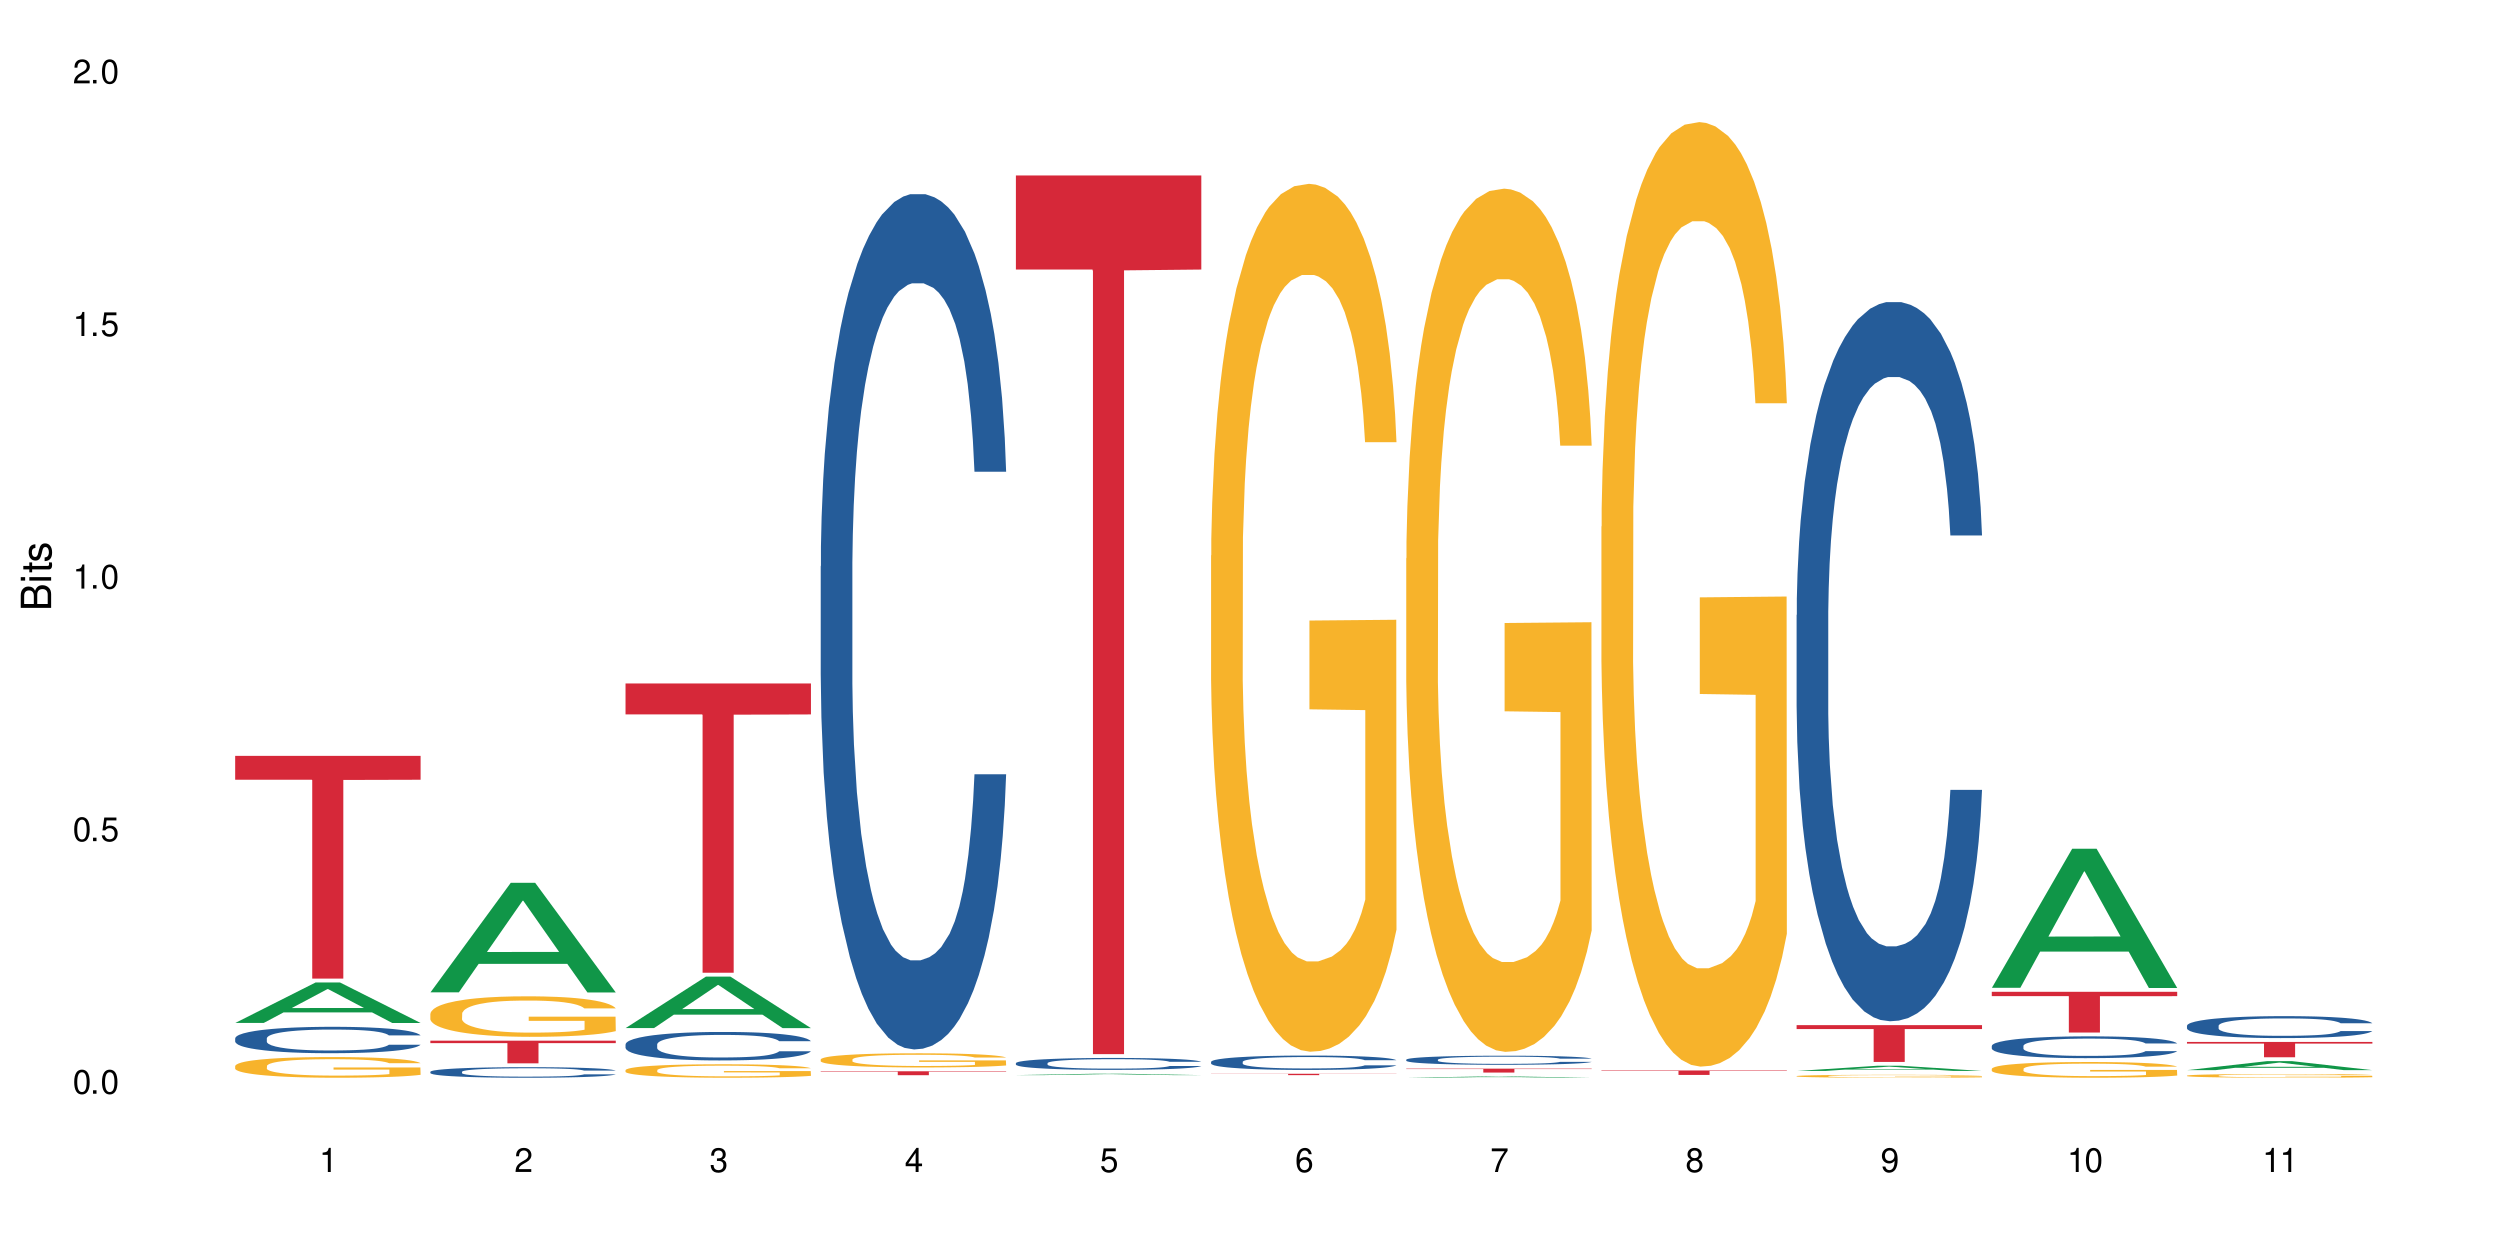 <?xml version="1.0" encoding="UTF-8"?>
<svg xmlns="http://www.w3.org/2000/svg" xmlns:xlink="http://www.w3.org/1999/xlink" width="720" height="360" viewBox="0 0 720 360">
<defs>
<g>
<g id="glyph-0-0">
</g>
<g id="glyph-0-1">
<path d="M 2.641 -6.938 C 2 -6.938 1.422 -6.656 1.078 -6.172 C 0.641 -5.562 0.406 -4.641 0.406 -3.359 C 0.406 -1.016 1.188 0.219 2.641 0.219 C 4.078 0.219 4.859 -1.016 4.859 -3.297 C 4.859 -4.641 4.656 -5.547 4.203 -6.172 C 3.844 -6.656 3.281 -6.938 2.641 -6.938 Z M 2.641 -6.188 C 3.547 -6.188 4 -5.25 4 -3.375 C 4 -1.406 3.562 -0.484 2.625 -0.484 C 1.734 -0.484 1.281 -1.438 1.281 -3.344 C 1.281 -5.25 1.734 -6.188 2.641 -6.188 Z M 2.641 -6.188 "/>
</g>
<g id="glyph-0-2">
<path d="M 1.828 -1 L 0.828 -1 L 0.828 0 L 1.828 0 Z M 1.828 -1 "/>
</g>
<g id="glyph-0-3">
<path d="M 4.562 -6.797 L 1.062 -6.797 L 0.547 -3.094 L 1.328 -3.094 C 1.719 -3.562 2.047 -3.734 2.578 -3.734 C 3.484 -3.734 4.062 -3.109 4.062 -2.094 C 4.062 -1.125 3.484 -0.531 2.578 -0.531 C 1.828 -0.531 1.375 -0.906 1.188 -1.672 L 0.328 -1.672 C 0.453 -1.109 0.547 -0.844 0.75 -0.594 C 1.125 -0.078 1.828 0.219 2.594 0.219 C 3.969 0.219 4.922 -0.781 4.922 -2.219 C 4.922 -3.562 4.031 -4.484 2.719 -4.484 C 2.25 -4.484 1.859 -4.359 1.469 -4.062 L 1.734 -5.969 L 4.562 -5.969 Z M 4.562 -6.797 "/>
</g>
<g id="glyph-0-4">
<path d="M 2.484 -4.938 L 2.484 0 L 3.328 0 L 3.328 -6.938 L 2.766 -6.938 C 2.469 -5.875 2.281 -5.734 0.984 -5.562 L 0.984 -4.938 Z M 2.484 -4.938 "/>
</g>
<g id="glyph-0-5">
<path d="M 4.859 -0.828 L 1.281 -0.828 C 1.359 -1.406 1.672 -1.781 2.5 -2.281 L 3.469 -2.828 C 4.406 -3.344 4.906 -4.062 4.906 -4.906 C 4.906 -5.484 4.672 -6.031 4.266 -6.406 C 3.859 -6.766 3.375 -6.938 2.719 -6.938 C 1.859 -6.938 1.219 -6.625 0.844 -6.031 C 0.609 -5.672 0.5 -5.234 0.484 -4.531 L 1.328 -4.531 C 1.359 -5.016 1.406 -5.281 1.531 -5.516 C 1.75 -5.938 2.188 -6.203 2.703 -6.203 C 3.469 -6.203 4.031 -5.641 4.031 -4.891 C 4.031 -4.344 3.719 -3.859 3.125 -3.516 L 2.234 -3 C 0.812 -2.172 0.406 -1.531 0.328 -0.016 L 4.859 -0.016 Z M 4.859 -0.828 "/>
</g>
<g id="glyph-0-6">
<path d="M 2.125 -3.188 L 2.578 -3.188 C 3.5 -3.188 3.984 -2.766 3.984 -1.922 C 3.984 -1.062 3.469 -0.531 2.594 -0.531 C 1.656 -0.531 1.203 -1 1.156 -2.016 L 0.312 -2.016 C 0.344 -1.453 0.438 -1.094 0.609 -0.781 C 0.953 -0.109 1.625 0.219 2.547 0.219 C 3.953 0.219 4.859 -0.625 4.859 -1.938 C 4.859 -2.828 4.516 -3.297 3.703 -3.594 C 4.344 -3.844 4.656 -4.328 4.656 -5.031 C 4.656 -6.219 3.875 -6.938 2.578 -6.938 C 1.203 -6.938 0.484 -6.172 0.453 -4.703 L 1.297 -4.703 C 1.312 -5.125 1.344 -5.359 1.453 -5.578 C 1.641 -5.969 2.062 -6.203 2.594 -6.203 C 3.344 -6.203 3.797 -5.75 3.797 -5 C 3.797 -4.516 3.609 -4.219 3.25 -4.047 C 3.016 -3.953 2.703 -3.922 2.125 -3.906 Z M 2.125 -3.188 "/>
</g>
<g id="glyph-0-7">
<path d="M 3.141 -1.672 L 3.141 0 L 3.984 0 L 3.984 -1.672 L 4.984 -1.672 L 4.984 -2.438 L 3.984 -2.438 L 3.984 -6.938 L 3.359 -6.938 L 0.266 -2.578 L 0.266 -1.672 Z M 3.141 -2.438 L 1 -2.438 L 3.141 -5.5 Z M 3.141 -2.438 "/>
</g>
<g id="glyph-0-8">
<path d="M 4.781 -5.125 C 4.609 -6.266 3.891 -6.938 2.844 -6.938 C 2.094 -6.938 1.422 -6.578 1.031 -5.953 C 0.594 -5.266 0.406 -4.422 0.406 -3.172 C 0.406 -2 0.578 -1.25 0.984 -0.641 C 1.359 -0.078 1.953 0.219 2.703 0.219 C 3.984 0.219 4.922 -0.75 4.922 -2.094 C 4.922 -3.375 4.062 -4.281 2.844 -4.281 C 2.172 -4.281 1.641 -4.031 1.281 -3.516 C 1.281 -5.234 1.828 -6.188 2.797 -6.188 C 3.391 -6.188 3.797 -5.797 3.938 -5.125 Z M 2.734 -3.531 C 3.547 -3.531 4.062 -2.953 4.062 -2.031 C 4.062 -1.156 3.484 -0.531 2.703 -0.531 C 1.922 -0.531 1.328 -1.188 1.328 -2.078 C 1.328 -2.938 1.906 -3.531 2.734 -3.531 Z M 2.734 -3.531 "/>
</g>
<g id="glyph-0-9">
<path d="M 4.984 -6.797 L 0.438 -6.797 L 0.438 -5.969 L 4.109 -5.969 C 2.5 -3.656 1.828 -2.234 1.328 0 L 2.219 0 C 2.594 -2.172 3.453 -4.047 4.984 -6.094 Z M 4.984 -6.797 "/>
</g>
<g id="glyph-0-10">
<path d="M 3.75 -3.656 C 4.469 -4.094 4.688 -4.438 4.688 -5.078 C 4.688 -6.172 3.844 -6.938 2.641 -6.938 C 1.438 -6.938 0.594 -6.172 0.594 -5.094 C 0.594 -4.438 0.812 -4.094 1.516 -3.656 C 0.734 -3.266 0.359 -2.703 0.359 -1.922 C 0.359 -0.656 1.281 0.219 2.641 0.219 C 3.984 0.219 4.922 -0.656 4.922 -1.922 C 4.922 -2.703 4.531 -3.266 3.75 -3.656 Z M 2.641 -6.188 C 3.359 -6.188 3.812 -5.75 3.812 -5.062 C 3.812 -4.406 3.344 -3.984 2.641 -3.984 C 1.922 -3.984 1.453 -4.406 1.453 -5.078 C 1.453 -5.75 1.922 -6.188 2.641 -6.188 Z M 2.641 -3.266 C 3.484 -3.266 4.062 -2.719 4.062 -1.906 C 4.062 -1.078 3.484 -0.531 2.625 -0.531 C 1.797 -0.531 1.219 -1.094 1.219 -1.906 C 1.219 -2.719 1.781 -3.266 2.641 -3.266 Z M 2.641 -3.266 "/>
</g>
<g id="glyph-0-11">
<path d="M 0.516 -1.578 C 0.672 -0.453 1.406 0.219 2.438 0.219 C 3.188 0.219 3.859 -0.141 4.266 -0.766 C 4.688 -1.453 4.891 -2.297 4.891 -3.547 C 4.891 -4.719 4.703 -5.453 4.312 -6.078 C 3.938 -6.641 3.344 -6.938 2.594 -6.938 C 1.297 -6.938 0.359 -5.969 0.359 -4.625 C 0.359 -3.344 1.234 -2.453 2.453 -2.453 C 3.094 -2.453 3.578 -2.672 4.016 -3.203 C 4 -1.484 3.469 -0.531 2.5 -0.531 C 1.906 -0.531 1.484 -0.906 1.359 -1.578 Z M 2.578 -6.203 C 3.375 -6.203 3.969 -5.531 3.969 -4.641 C 3.969 -3.797 3.391 -3.188 2.547 -3.188 C 1.734 -3.188 1.234 -3.766 1.234 -4.688 C 1.234 -5.562 1.797 -6.203 2.578 -6.203 Z M 2.578 -6.203 "/>
</g>
<g id="glyph-1-0">
</g>
<g id="glyph-1-1">
<path d="M 0 -0.953 L 0 -4.891 C 0 -5.719 -0.234 -6.344 -0.734 -6.797 C -1.188 -7.234 -1.812 -7.469 -2.5 -7.469 C -3.547 -7.469 -4.188 -7 -4.625 -5.875 C -4.984 -6.688 -5.625 -7.094 -6.531 -7.094 C -7.172 -7.094 -7.734 -6.859 -8.141 -6.391 C -8.562 -5.922 -8.75 -5.344 -8.75 -4.5 L -8.75 -0.953 Z M -4.984 -2.062 L -7.766 -2.062 L -7.766 -4.219 C -7.766 -4.844 -7.688 -5.203 -7.453 -5.5 C -7.219 -5.812 -6.859 -5.969 -6.375 -5.969 C -5.891 -5.969 -5.531 -5.812 -5.297 -5.5 C -5.062 -5.203 -4.984 -4.844 -4.984 -4.219 Z M -0.984 -2.062 L -4 -2.062 L -4 -4.781 C -4 -5.766 -3.438 -6.359 -2.484 -6.359 C -1.547 -6.359 -0.984 -5.766 -0.984 -4.781 Z M -0.984 -2.062 "/>
</g>
<g id="glyph-1-2">
<path d="M -6.281 -1.797 L -6.281 -0.797 L 0 -0.797 L 0 -1.797 Z M -8.75 -1.797 L -8.75 -0.797 L -7.484 -0.797 L -7.484 -1.797 Z M -8.75 -1.797 "/>
</g>
<g id="glyph-1-3">
<path d="M -6.281 -3.047 L -6.281 -2.016 L -8.016 -2.016 L -8.016 -1.016 L -6.281 -1.016 L -6.281 -0.172 L -5.469 -0.172 L -5.469 -1.016 L -0.719 -1.016 C -0.078 -1.016 0.281 -1.453 0.281 -2.234 C 0.281 -2.5 0.25 -2.719 0.188 -3.047 L -0.641 -3.047 C -0.609 -2.906 -0.594 -2.766 -0.594 -2.562 C -0.594 -2.141 -0.719 -2.016 -1.156 -2.016 L -5.469 -2.016 L -5.469 -3.047 Z M -6.281 -3.047 "/>
</g>
<g id="glyph-1-4">
<path d="M -4.531 -5.25 C -5.766 -5.25 -6.469 -4.422 -6.469 -2.969 C -6.469 -1.516 -5.719 -0.562 -4.547 -0.562 C -3.562 -0.562 -3.094 -1.062 -2.734 -2.562 L -2.516 -3.484 C -2.344 -4.188 -2.094 -4.469 -1.641 -4.469 C -1.047 -4.469 -0.641 -3.875 -0.641 -3 C -0.641 -2.453 -0.797 -2 -1.062 -1.75 C -1.25 -1.594 -1.422 -1.531 -1.875 -1.469 L -1.875 -0.406 C -0.422 -0.453 0.281 -1.266 0.281 -2.922 C 0.281 -4.5 -0.5 -5.516 -1.719 -5.516 C -2.656 -5.516 -3.172 -4.984 -3.469 -3.734 L -3.703 -2.766 C -3.891 -1.953 -4.156 -1.609 -4.594 -1.609 C -5.188 -1.609 -5.547 -2.125 -5.547 -2.938 C -5.547 -3.75 -5.203 -4.172 -4.531 -4.203 Z M -4.531 -5.25 "/>
</g>
</g>
</defs>
<rect x="-72" y="-36" width="864" height="432" fill="rgb(100%, 100%, 100%)" fill-opacity="1"/>
<path fill-rule="nonzero" fill="rgb(6.275%, 58.824%, 28.235%)" fill-opacity="1" d="M 67.73 294.613 L 67.789 294.602 L 90.895 282.949 L 97.91 282.949 L 121.133 294.621 L 112.973 294.621 L 107.152 291.574 L 81.652 291.574 L 75.945 294.613 L 67.73 294.613 L 84.105 290.316 L 104.816 290.305 L 94.488 284.855 L 94.375 284.848 L 94.262 284.879 L 84.047 290.305 L 84.105 290.316 Z M 67.73 294.613 "/>
<path fill-rule="nonzero" fill="rgb(14.51%, 36.078%, 60%)" fill-opacity="1" d="M 67.73 299.031 L 67.797 299.023 L 67.797 298.859 L 67.992 298.594 L 68.449 298.262 L 68.902 298.031 L 70.074 297.621 L 71.703 297.227 L 73.398 296.922 L 74.633 296.742 L 75.742 296.602 L 78.281 296.344 L 79.91 296.215 L 81.668 296.098 L 83.816 295.977 L 85.379 295.91 L 88.895 295.797 L 91.5 295.75 L 93.52 295.727 L 97.883 295.727 L 100.488 295.754 L 102.375 295.789 L 104.461 295.848 L 106.219 295.91 L 109.281 296.062 L 112.016 296.254 L 113.254 296.367 L 115.207 296.582 L 116.703 296.789 L 117.746 296.969 L 118.918 297.227 L 119.961 297.539 L 120.742 297.895 L 121.133 298.191 L 112.016 298.191 L 111.559 297.914 L 111.039 297.699 L 110.062 297.414 L 109.086 297.215 L 107.715 297.012 L 106.48 296.879 L 104.785 296.75 L 103.289 296.664 L 101.727 296.602 L 100.227 296.562 L 97.363 296.52 L 94.039 296.52 L 92.805 296.531 L 90.262 296.59 L 88.895 296.637 L 86.941 296.734 L 85.574 296.824 L 83.945 296.965 L 82.84 297.082 L 81.473 297.262 L 80.496 297.422 L 79.387 297.652 L 78.738 297.824 L 78.152 298.02 L 77.629 298.246 L 77.238 298.492 L 76.977 298.746 L 76.848 298.996 L 76.848 300.074 L 76.977 300.324 L 77.305 300.613 L 78.152 301.039 L 79.387 301.406 L 80.82 301.699 L 82.188 301.906 L 82.969 302.004 L 84.012 302.113 L 85.641 302.254 L 87.984 302.391 L 89.352 302.449 L 91.438 302.504 L 93.586 302.531 L 96.449 302.531 L 98.988 302.504 L 100.684 302.469 L 102.441 302.414 L 104.852 302.293 L 106.348 302.184 L 107.652 302.051 L 108.629 301.922 L 109.281 301.809 L 110.258 301.594 L 111.039 301.359 L 111.625 301.113 L 112.016 300.879 L 121.133 300.879 L 120.742 301.156 L 120.156 301.426 L 119.57 301.629 L 118.656 301.871 L 117.613 302.086 L 116.117 302.328 L 114.879 302.488 L 113.254 302.664 L 111.754 302.793 L 110.125 302.914 L 107.715 303.051 L 106.152 303.121 L 104.461 303.184 L 102.441 303.238 L 99.902 303.289 L 97.168 303.316 L 94.625 303.324 L 91.891 303.309 L 89.871 303.281 L 87.203 303.219 L 83.883 303.094 L 81.473 302.961 L 79.582 302.828 L 77.957 302.691 L 76.133 302.504 L 73.789 302.199 L 72.355 301.961 L 71.379 301.766 L 70.27 301.496 L 69.488 301.254 L 68.578 300.863 L 67.926 300.371 L 67.73 299.988 Z M 67.73 299.031 "/>
<path fill-rule="nonzero" fill="rgb(96.863%, 70.196%, 16.863%)" fill-opacity="1" d="M 67.73 306.98 L 67.797 306.977 L 67.797 306.867 L 68.055 306.621 L 68.707 306.285 L 69.555 306.008 L 70.465 305.789 L 71.051 305.676 L 72.027 305.512 L 72.875 305.391 L 75.023 305.148 L 77.762 304.918 L 79.258 304.82 L 80.949 304.727 L 83.359 304.625 L 84.469 304.586 L 87.855 304.5 L 91.695 304.445 L 95.93 304.426 L 97.883 304.434 L 100.555 304.453 L 104.199 304.516 L 106.285 304.57 L 107.91 304.625 L 109.605 304.695 L 111.688 304.805 L 113.645 304.934 L 115.207 305.066 L 116.77 305.227 L 118.07 305.402 L 119.18 305.594 L 120.156 305.82 L 120.742 306.012 L 121.133 306.203 L 112.078 306.203 L 111.559 306.012 L 110.973 305.867 L 109.996 305.688 L 109.02 305.555 L 108.043 305.453 L 106.219 305.309 L 104.656 305.223 L 102.703 305.148 L 100.812 305.098 L 98.664 305.066 L 97.363 305.055 L 93.91 305.055 L 90.785 305.094 L 88.961 305.137 L 87.66 305.18 L 85.836 305.262 L 84.727 305.328 L 84.078 305.371 L 82.125 305.539 L 80.82 305.691 L 80.105 305.793 L 79.191 305.957 L 78.543 306.105 L 77.824 306.324 L 77.434 306.484 L 76.914 306.855 L 76.848 307.836 L 77.043 308.043 L 77.434 308.266 L 77.957 308.465 L 78.738 308.672 L 79.52 308.828 L 80.887 309.039 L 82.059 309.184 L 82.969 309.273 L 84.727 309.422 L 85.445 309.469 L 87.137 309.57 L 88.895 309.645 L 91.047 309.711 L 92.672 309.742 L 95.277 309.77 L 98.598 309.77 L 102.508 309.738 L 104.98 309.695 L 106.676 309.648 L 107.781 309.613 L 109.148 309.551 L 110.125 309.496 L 111.039 309.438 L 112.145 309.344 L 112.145 308.043 L 96.059 308.039 L 96.059 307.43 L 121.066 307.422 L 121.133 309.551 L 119.766 309.699 L 118.07 309.84 L 116.441 309.949 L 114.75 310.043 L 112.34 310.145 L 110.387 310.211 L 107.391 310.289 L 104.656 310.336 L 101.789 310.371 L 99.25 310.387 L 96.254 310.391 L 93.586 310.379 L 90.719 310.348 L 88.441 310.305 L 86.355 310.25 L 84.273 310.18 L 81.668 310.062 L 79.973 309.973 L 78.215 309.855 L 76.457 309.723 L 74.895 309.574 L 73.852 309.461 L 72.812 309.328 L 71.703 309.164 L 70.66 308.98 L 69.879 308.812 L 69.164 308.621 L 68.645 308.441 L 68.121 308.195 L 67.859 308 L 67.73 307.832 Z M 67.73 306.98 "/>
<path fill-rule="nonzero" fill="rgb(83.922%, 15.686%, 22.353%)" fill-opacity="1" d="M 67.73 217.699 L 121.133 217.699 L 121.133 224.566 L 98.875 224.629 L 98.875 281.844 L 89.922 281.844 L 89.922 224.688 L 89.793 224.566 L 67.73 224.566 Z M 67.73 217.699 "/>
<path fill-rule="nonzero" fill="rgb(6.275%, 58.824%, 28.235%)" fill-opacity="1" d="M 123.941 285.801 L 124 285.773 L 147.105 254.246 L 154.125 254.246 L 177.344 285.832 L 169.184 285.832 L 163.367 277.586 L 137.863 277.586 L 132.156 285.801 L 123.941 285.801 L 140.316 274.176 L 161.027 274.148 L 150.699 259.406 L 150.586 259.379 L 150.473 259.465 L 140.258 274.148 L 140.316 274.176 Z M 123.941 285.801 "/>
<path fill-rule="nonzero" fill="rgb(14.51%, 36.078%, 60%)" fill-opacity="1" d="M 123.941 308.672 L 124.008 308.668 L 124.008 308.602 L 124.203 308.496 L 124.66 308.363 L 125.113 308.27 L 126.285 308.105 L 127.914 307.949 L 129.609 307.828 L 130.844 307.754 L 131.953 307.699 L 134.492 307.594 L 136.121 307.543 L 137.879 307.496 L 140.027 307.449 L 141.59 307.422 L 145.109 307.375 L 147.711 307.355 L 149.73 307.348 L 154.094 307.348 L 156.699 307.359 L 158.59 307.371 L 160.672 307.395 L 162.43 307.422 L 165.492 307.48 L 168.227 307.559 L 169.465 307.605 L 171.418 307.691 L 172.914 307.773 L 173.957 307.848 L 175.129 307.949 L 176.172 308.074 L 176.953 308.215 L 177.344 308.336 L 168.227 308.336 L 167.77 308.223 L 167.25 308.137 L 166.273 308.023 L 165.297 307.941 L 163.93 307.863 L 162.691 307.809 L 160.996 307.758 L 159.5 307.723 L 157.938 307.699 L 156.438 307.68 L 153.574 307.664 L 150.254 307.664 L 149.016 307.672 L 146.477 307.691 L 145.109 307.711 L 143.152 307.75 L 141.785 307.789 L 140.156 307.844 L 139.051 307.891 L 137.684 307.961 L 136.707 308.027 L 135.598 308.117 L 134.949 308.188 L 134.363 308.266 L 133.84 308.359 L 133.449 308.453 L 133.191 308.559 L 133.059 308.656 L 133.059 309.09 L 133.191 309.188 L 133.516 309.305 L 134.363 309.477 L 135.598 309.625 L 137.031 309.738 L 138.398 309.824 L 139.18 309.863 L 140.223 309.906 L 141.852 309.961 L 144.195 310.02 L 145.562 310.039 L 147.648 310.062 L 149.797 310.074 L 152.66 310.074 L 155.203 310.062 L 156.895 310.047 L 158.652 310.027 L 161.062 309.98 L 162.559 309.934 L 163.863 309.883 L 164.84 309.828 L 165.492 309.785 L 166.469 309.699 L 167.25 309.605 L 167.836 309.508 L 168.227 309.41 L 177.344 309.41 L 176.953 309.523 L 176.367 309.633 L 175.781 309.711 L 174.867 309.809 L 173.828 309.895 L 172.328 309.992 L 171.09 310.059 L 169.465 310.125 L 167.965 310.18 L 166.336 310.227 L 163.93 310.281 L 162.363 310.309 L 160.672 310.336 L 158.652 310.359 L 156.113 310.379 L 153.379 310.387 L 150.84 310.391 L 148.102 310.387 L 146.086 310.375 L 143.414 310.348 L 140.094 310.301 L 137.684 310.246 L 135.793 310.195 L 134.168 310.137 L 132.344 310.062 L 130 309.941 L 128.566 309.848 L 127.59 309.77 L 126.48 309.66 L 125.699 309.562 L 124.789 309.406 L 124.137 309.207 L 123.941 309.055 Z M 123.941 308.672 "/>
<path fill-rule="nonzero" fill="rgb(96.863%, 70.196%, 16.863%)" fill-opacity="1" d="M 123.941 291.938 L 124.008 291.926 L 124.008 291.711 L 124.27 291.234 L 124.918 290.57 L 125.766 290.027 L 126.676 289.602 L 127.266 289.379 L 128.242 289.059 L 129.086 288.824 L 131.234 288.344 L 133.973 287.895 L 135.469 287.703 L 137.164 287.523 L 139.57 287.32 L 140.68 287.246 L 144.066 287.074 L 147.906 286.969 L 152.141 286.938 L 154.094 286.949 L 156.766 286.992 L 160.41 287.109 L 162.496 287.215 L 164.125 287.32 L 165.816 287.461 L 167.902 287.672 L 169.855 287.93 L 171.418 288.184 L 172.98 288.504 L 174.281 288.844 L 175.391 289.219 L 176.367 289.664 L 176.953 290.039 L 177.344 290.41 L 168.293 290.41 L 167.77 290.039 L 167.184 289.75 L 166.207 289.398 L 165.23 289.145 L 164.254 288.941 L 162.43 288.664 L 160.867 288.492 L 158.914 288.344 L 157.023 288.25 L 154.875 288.184 L 153.574 288.164 L 150.121 288.164 L 146.996 288.238 L 145.172 288.324 L 143.871 288.406 L 142.047 288.566 L 140.941 288.695 L 140.289 288.781 L 138.336 289.113 L 137.031 289.41 L 136.316 289.613 L 135.402 289.934 L 134.754 290.219 L 134.035 290.645 L 133.645 290.965 L 133.125 291.691 L 133.059 293.609 L 133.254 294.016 L 133.645 294.453 L 134.168 294.836 L 134.949 295.242 L 135.73 295.551 L 137.098 295.965 L 138.27 296.242 L 139.18 296.426 L 140.941 296.711 L 141.656 296.809 L 143.348 297 L 145.109 297.148 L 147.258 297.277 L 148.883 297.34 L 151.488 297.395 L 154.812 297.395 L 158.719 297.328 L 161.191 297.246 L 162.887 297.16 L 163.992 297.086 L 165.359 296.969 L 166.336 296.859 L 167.25 296.742 L 168.355 296.562 L 168.355 294.016 L 152.27 294.004 L 152.27 292.809 L 177.277 292.801 L 177.344 296.969 L 175.977 297.254 L 174.281 297.531 L 172.656 297.746 L 170.961 297.926 L 168.551 298.129 L 166.598 298.258 L 163.602 298.406 L 160.867 298.504 L 158 298.566 L 155.461 298.598 L 152.465 298.609 L 149.797 298.586 L 146.93 298.523 L 144.652 298.438 L 142.566 298.332 L 140.484 298.195 L 137.879 297.969 L 136.188 297.789 L 134.426 297.566 L 132.668 297.297 L 131.105 297.012 L 130.062 296.785 L 129.023 296.531 L 127.914 296.211 L 126.871 295.848 L 126.09 295.52 L 125.375 295.145 L 124.855 294.793 L 124.332 294.312 L 124.074 293.93 L 123.941 293.598 Z M 123.941 291.938 "/>
<path fill-rule="nonzero" fill="rgb(83.922%, 15.686%, 22.353%)" fill-opacity="1" d="M 123.941 299.715 L 177.344 299.715 L 177.344 300.414 L 155.086 300.418 L 155.086 306.242 L 146.133 306.242 L 146.133 300.426 L 146.004 300.414 L 123.941 300.414 Z M 123.941 299.715 "/>
<path fill-rule="nonzero" fill="rgb(6.275%, 58.824%, 28.235%)" fill-opacity="1" d="M 180.152 296.086 L 180.211 296.07 L 203.316 281.254 L 210.336 281.254 L 233.555 296.102 L 225.395 296.102 L 219.578 292.223 L 194.074 292.223 L 188.371 296.086 L 180.152 296.086 L 196.527 290.621 L 217.238 290.605 L 206.91 283.68 L 206.797 283.664 L 206.684 283.707 L 196.473 290.605 L 196.527 290.621 Z M 180.152 296.086 "/>
<path fill-rule="nonzero" fill="rgb(14.51%, 36.078%, 60%)" fill-opacity="1" d="M 180.152 300.773 L 180.219 300.766 L 180.219 300.586 L 180.414 300.301 L 180.871 299.941 L 181.324 299.695 L 182.5 299.25 L 184.125 298.824 L 185.82 298.496 L 187.059 298.301 L 188.164 298.148 L 190.703 297.871 L 192.332 297.73 L 194.09 297.602 L 196.238 297.477 L 197.801 297.398 L 201.32 297.281 L 203.922 297.227 L 205.941 297.207 L 210.305 297.207 L 212.91 297.234 L 214.801 297.273 L 216.883 297.332 L 218.641 297.398 L 221.703 297.566 L 224.438 297.773 L 225.676 297.895 L 227.629 298.129 L 229.125 298.352 L 230.168 298.547 L 231.34 298.824 L 232.383 299.16 L 233.164 299.543 L 233.555 299.867 L 224.438 299.867 L 223.98 299.566 L 223.461 299.332 L 222.484 299.027 L 221.508 298.809 L 220.141 298.594 L 218.902 298.449 L 217.207 298.309 L 215.711 298.219 L 214.148 298.148 L 212.648 298.105 L 209.785 298.059 L 206.465 298.059 L 205.227 298.074 L 202.688 298.133 L 201.32 298.188 L 199.363 298.293 L 197.996 298.391 L 196.371 298.539 L 195.262 298.668 L 193.895 298.863 L 192.918 299.035 L 191.812 299.281 L 191.16 299.469 L 190.574 299.68 L 190.051 299.926 L 189.66 300.188 L 189.402 300.465 L 189.27 300.734 L 189.27 301.898 L 189.402 302.168 L 189.727 302.48 L 190.574 302.941 L 191.812 303.336 L 193.242 303.652 L 194.609 303.875 L 195.395 303.98 L 196.434 304.102 L 198.062 304.25 L 200.406 304.402 L 201.773 304.461 L 203.859 304.52 L 206.008 304.551 L 208.875 304.551 L 211.414 304.52 L 213.105 304.484 L 214.863 304.422 L 217.273 304.297 L 218.773 304.176 L 220.074 304.035 L 221.051 303.891 L 221.703 303.773 L 222.68 303.539 L 223.461 303.285 L 224.047 303.023 L 224.438 302.766 L 233.555 302.766 L 233.164 303.066 L 232.578 303.359 L 231.992 303.578 L 231.082 303.84 L 230.039 304.07 L 228.539 304.332 L 227.305 304.508 L 225.676 304.695 L 224.176 304.836 L 222.551 304.965 L 220.141 305.113 L 218.578 305.188 L 216.883 305.254 L 214.863 305.316 L 212.324 305.367 L 209.59 305.398 L 207.051 305.406 L 204.316 305.391 L 202.297 305.359 L 199.625 305.293 L 196.305 305.16 L 193.895 305.016 L 192.008 304.875 L 190.379 304.723 L 188.555 304.52 L 186.211 304.191 L 184.777 303.938 L 183.801 303.727 L 182.695 303.434 L 181.914 303.172 L 181 302.754 L 180.348 302.219 L 180.152 301.809 Z M 180.152 300.773 "/>
<path fill-rule="nonzero" fill="rgb(96.863%, 70.196%, 16.863%)" fill-opacity="1" d="M 180.152 308.172 L 180.219 308.168 L 180.219 308.098 L 180.48 307.938 L 181.129 307.719 L 181.977 307.539 L 182.891 307.398 L 183.477 307.324 L 184.453 307.215 L 185.297 307.137 L 187.449 306.98 L 190.184 306.828 L 191.68 306.766 L 193.375 306.707 L 195.785 306.637 L 196.891 306.613 L 200.277 306.559 L 204.121 306.523 L 208.352 306.512 L 210.305 306.516 L 212.977 306.527 L 216.621 306.566 L 218.707 306.602 L 220.336 306.637 L 222.027 306.684 L 224.113 306.754 L 226.066 306.84 L 227.629 306.926 L 229.191 307.031 L 230.492 307.145 L 231.602 307.27 L 232.578 307.418 L 233.164 307.543 L 233.555 307.668 L 224.504 307.668 L 223.98 307.543 L 223.395 307.445 L 222.418 307.328 L 221.441 307.246 L 220.465 307.176 L 218.641 307.086 L 217.078 307.027 L 215.125 306.98 L 213.238 306.945 L 211.086 306.926 L 209.785 306.918 L 206.332 306.918 L 203.207 306.941 L 201.383 306.973 L 200.082 307 L 198.258 307.055 L 197.152 307.094 L 196.5 307.125 L 194.547 307.234 L 193.242 307.332 L 192.527 307.398 L 191.617 307.508 L 190.965 307.602 L 190.246 307.742 L 189.855 307.852 L 189.336 308.09 L 189.27 308.73 L 189.465 308.863 L 189.855 309.008 L 190.379 309.137 L 191.16 309.27 L 191.941 309.375 L 193.309 309.512 L 194.48 309.605 L 195.395 309.664 L 197.152 309.762 L 197.867 309.793 L 199.562 309.855 L 201.32 309.906 L 203.469 309.949 L 205.098 309.969 L 207.699 309.988 L 211.023 309.988 L 214.93 309.965 L 217.402 309.938 L 219.098 309.91 L 220.203 309.883 L 221.57 309.844 L 222.551 309.809 L 223.461 309.77 L 224.566 309.711 L 224.566 308.863 L 208.484 308.859 L 208.484 308.465 L 233.488 308.461 L 233.555 309.844 L 232.188 309.941 L 230.492 310.031 L 228.867 310.105 L 227.172 310.164 L 224.762 310.23 L 222.809 310.273 L 219.812 310.324 L 217.078 310.355 L 214.215 310.375 L 211.672 310.387 L 208.68 310.391 L 206.008 310.383 L 203.141 310.363 L 200.863 310.336 L 198.777 310.301 L 196.695 310.254 L 194.09 310.18 L 192.398 310.117 L 190.641 310.043 L 188.879 309.957 L 187.316 309.859 L 186.277 309.785 L 185.234 309.699 L 184.125 309.594 L 183.086 309.473 L 182.305 309.363 L 181.586 309.238 L 181.066 309.121 L 180.543 308.965 L 180.285 308.836 L 180.152 308.727 Z M 180.152 308.172 "/>
<path fill-rule="nonzero" fill="rgb(83.922%, 15.686%, 22.353%)" fill-opacity="1" d="M 180.152 196.836 L 233.555 196.836 L 233.555 205.754 L 211.301 205.832 L 211.301 280.148 L 202.344 280.148 L 202.344 205.91 L 202.215 205.754 L 180.152 205.754 Z M 180.152 196.836 "/>
<path fill-rule="nonzero" fill="rgb(14.51%, 36.078%, 60%)" fill-opacity="1" d="M 236.367 163.098 L 236.43 162.871 L 236.43 157.469 L 236.625 148.914 L 237.082 138.105 L 237.539 130.676 L 238.711 117.391 L 240.34 104.559 L 242.031 94.652 L 243.27 88.797 L 244.375 84.293 L 246.914 75.965 L 248.543 71.684 L 250.301 67.859 L 252.449 64.031 L 254.016 61.777 L 257.531 58.176 L 260.137 56.602 L 262.152 55.926 L 266.516 55.926 L 269.121 56.824 L 271.012 57.949 L 273.094 59.75 L 274.852 61.777 L 277.914 66.73 L 280.648 73.035 L 281.887 76.637 L 283.84 83.617 L 285.34 90.371 L 286.379 96.227 L 287.551 104.559 L 288.594 114.688 L 289.375 126.172 L 289.766 135.855 L 280.648 135.855 L 280.191 126.848 L 279.672 119.867 L 278.695 110.637 L 277.719 104.105 L 276.352 97.578 L 275.113 93.301 L 273.422 89.023 L 271.922 86.32 L 270.359 84.293 L 268.863 82.941 L 265.996 81.594 L 262.676 81.594 L 261.438 82.043 L 258.898 83.844 L 257.531 85.418 L 255.578 88.57 L 254.211 91.5 L 252.582 96 L 251.473 99.828 L 250.105 105.684 L 249.129 110.863 L 248.023 118.293 L 247.371 123.922 L 246.785 130.227 L 246.266 137.656 L 245.875 145.535 L 245.613 153.867 L 245.484 161.973 L 245.484 196.871 L 245.613 204.977 L 245.938 214.434 L 246.785 228.168 L 248.023 240.102 L 249.457 249.555 L 250.824 256.312 L 251.605 259.465 L 252.645 263.066 L 254.273 267.57 L 256.617 272.07 L 257.984 273.871 L 260.07 275.676 L 262.219 276.574 L 265.086 276.574 L 267.625 275.676 L 269.316 274.547 L 271.074 272.746 L 273.484 268.918 L 274.984 265.316 L 276.285 261.039 L 277.262 256.762 L 277.914 253.16 L 278.891 246.18 L 279.672 238.523 L 280.258 230.645 L 280.648 222.988 L 289.766 222.988 L 289.375 231.996 L 288.789 240.773 L 288.203 247.305 L 287.293 255.184 L 286.25 262.164 L 284.75 270.047 L 283.516 275.223 L 281.887 280.852 L 280.387 285.129 L 278.762 288.957 L 276.352 293.461 L 274.789 295.711 L 273.094 297.738 L 271.074 299.539 L 268.535 301.117 L 265.801 302.016 L 263.262 302.242 L 260.527 301.793 L 258.508 300.891 L 255.836 298.863 L 252.516 294.812 L 250.105 290.535 L 248.219 286.258 L 246.59 281.754 L 244.766 275.676 L 242.422 265.766 L 240.988 258.113 L 240.012 251.809 L 238.906 243.027 L 238.125 235.148 L 237.211 222.539 L 236.562 206.551 L 236.367 194.168 Z M 236.367 163.098 "/>
<path fill-rule="nonzero" fill="rgb(96.863%, 70.196%, 16.863%)" fill-opacity="1" d="M 236.367 305.094 L 236.43 305.09 L 236.43 305.016 L 236.691 304.848 L 237.344 304.617 L 238.188 304.43 L 239.102 304.277 L 239.688 304.199 L 240.664 304.09 L 241.512 304.008 L 243.66 303.84 L 246.395 303.684 L 247.891 303.617 L 249.586 303.551 L 251.996 303.48 L 253.102 303.457 L 256.488 303.395 L 260.332 303.359 L 264.562 303.348 L 266.516 303.352 L 269.188 303.367 L 272.836 303.406 L 274.918 303.445 L 276.547 303.48 L 278.238 303.531 L 280.324 303.605 L 282.277 303.695 L 283.84 303.785 L 285.402 303.895 L 286.707 304.016 L 287.812 304.145 L 288.789 304.301 L 289.375 304.434 L 289.766 304.562 L 280.715 304.562 L 280.191 304.434 L 279.605 304.332 L 278.629 304.207 L 277.652 304.117 L 276.676 304.047 L 274.852 303.953 L 273.289 303.891 L 271.336 303.84 L 269.449 303.805 L 267.301 303.785 L 265.996 303.777 L 262.543 303.777 L 259.418 303.801 L 257.594 303.832 L 256.293 303.863 L 254.469 303.918 L 253.363 303.961 L 252.711 303.992 L 250.758 304.109 L 249.457 304.211 L 248.738 304.281 L 247.828 304.395 L 247.176 304.496 L 246.461 304.645 L 246.07 304.758 L 245.547 305.008 L 245.484 305.68 L 245.68 305.82 L 246.07 305.977 L 246.59 306.109 L 247.371 306.25 L 248.152 306.359 L 249.52 306.504 L 250.691 306.602 L 251.605 306.664 L 253.363 306.766 L 254.078 306.797 L 255.773 306.863 L 257.531 306.918 L 259.68 306.961 L 261.309 306.984 L 263.914 307.004 L 267.234 307.004 L 271.141 306.98 L 273.617 306.949 L 275.309 306.922 L 276.418 306.895 L 277.785 306.855 L 278.762 306.816 L 279.672 306.777 L 280.781 306.711 L 280.781 305.82 L 264.695 305.816 L 264.695 305.402 L 289.699 305.398 L 289.766 306.855 L 288.398 306.953 L 286.707 307.051 L 285.078 307.125 L 283.383 307.188 L 280.977 307.262 L 279.02 307.305 L 276.023 307.355 L 273.289 307.391 L 270.426 307.414 L 267.887 307.426 L 264.891 307.43 L 262.219 307.422 L 259.355 307.398 L 257.074 307.367 L 254.992 307.332 L 252.906 307.281 L 250.301 307.203 L 248.609 307.141 L 246.852 307.062 L 245.094 306.969 L 243.527 306.867 L 242.488 306.789 L 241.445 306.703 L 240.34 306.59 L 239.297 306.461 L 238.516 306.348 L 237.797 306.219 L 237.277 306.094 L 236.758 305.926 L 236.496 305.793 L 236.367 305.676 Z M 236.367 305.094 "/>
<path fill-rule="nonzero" fill="rgb(83.922%, 15.686%, 22.353%)" fill-opacity="1" d="M 236.367 308.531 L 289.766 308.531 L 289.766 308.652 L 267.512 308.652 L 267.512 309.648 L 258.555 309.648 L 258.555 308.656 L 258.426 308.652 L 236.367 308.652 Z M 236.367 308.531 "/>
<path fill-rule="nonzero" fill="rgb(6.275%, 58.824%, 28.235%)" fill-opacity="1" d="M 292.578 309.633 L 292.633 309.633 L 315.738 309.227 L 322.758 309.227 L 345.977 309.633 L 337.82 309.633 L 332 309.527 L 306.496 309.527 L 300.793 309.633 L 292.578 309.633 L 308.949 309.484 L 329.66 309.484 L 319.336 309.293 L 319.105 309.293 L 308.895 309.484 L 308.949 309.484 Z M 292.578 309.633 "/>
<path fill-rule="nonzero" fill="rgb(14.51%, 36.078%, 60%)" fill-opacity="1" d="M 292.578 306.184 L 292.641 306.18 L 292.641 306.105 L 292.836 305.984 L 293.293 305.836 L 293.75 305.73 L 294.922 305.547 L 296.551 305.367 L 298.242 305.23 L 299.48 305.148 L 300.586 305.086 L 303.125 304.969 L 304.754 304.91 L 306.512 304.855 L 308.664 304.801 L 310.227 304.77 L 313.742 304.719 L 316.348 304.699 L 318.367 304.688 L 322.73 304.688 L 325.332 304.703 L 327.223 304.719 L 329.305 304.742 L 331.066 304.77 L 334.125 304.84 L 336.859 304.926 L 338.098 304.977 L 340.051 305.074 L 341.551 305.168 L 342.59 305.25 L 343.762 305.367 L 344.805 305.508 L 345.586 305.668 L 345.977 305.805 L 336.859 305.805 L 336.406 305.676 L 335.883 305.578 L 334.906 305.453 L 333.93 305.359 L 332.562 305.27 L 331.324 305.211 L 329.633 305.148 L 328.133 305.113 L 326.57 305.086 L 325.074 305.066 L 322.207 305.047 L 318.887 305.047 L 317.648 305.055 L 315.109 305.078 L 313.742 305.102 L 311.789 305.145 L 310.422 305.184 L 308.793 305.246 L 307.684 305.301 L 306.316 305.383 L 305.34 305.453 L 304.234 305.559 L 303.582 305.637 L 302.996 305.723 L 302.477 305.828 L 302.086 305.938 L 301.824 306.055 L 301.695 306.168 L 301.695 306.652 L 301.824 306.766 L 302.148 306.898 L 302.996 307.09 L 304.234 307.254 L 305.668 307.387 L 307.035 307.48 L 307.816 307.527 L 308.859 307.574 L 310.484 307.637 L 312.832 307.703 L 314.199 307.727 L 316.281 307.75 L 318.43 307.766 L 321.297 307.766 L 323.836 307.75 L 325.527 307.734 L 327.289 307.711 L 329.695 307.656 L 331.195 307.605 L 332.496 307.547 L 333.473 307.488 L 334.125 307.438 L 335.102 307.34 L 335.883 307.234 L 336.469 307.125 L 336.859 307.016 L 345.977 307.016 L 345.586 307.145 L 345 307.266 L 344.414 307.355 L 343.504 307.465 L 342.461 307.562 L 340.965 307.672 L 339.727 307.746 L 338.098 307.824 L 336.602 307.883 L 334.973 307.938 L 332.562 308 L 331 308.031 L 329.305 308.059 L 327.289 308.086 L 324.746 308.105 L 322.012 308.117 L 319.473 308.121 L 316.738 308.117 L 314.719 308.102 L 312.047 308.074 L 308.727 308.02 L 306.316 307.957 L 304.43 307.898 L 302.801 307.836 L 300.977 307.75 L 298.633 307.613 L 297.199 307.508 L 296.223 307.418 L 295.117 307.297 L 294.336 307.188 L 293.422 307.012 L 292.773 306.789 L 292.578 306.617 Z M 292.578 306.184 "/>
<path fill-rule="nonzero" fill="rgb(83.922%, 15.686%, 22.353%)" fill-opacity="1" d="M 292.578 50.543 L 345.977 50.543 L 345.977 77.629 L 323.723 77.863 L 323.723 303.582 L 314.77 303.582 L 314.77 78.102 L 314.637 77.629 L 292.578 77.629 Z M 292.578 50.543 "/>
<path fill-rule="nonzero" fill="rgb(14.51%, 36.078%, 60%)" fill-opacity="1" d="M 348.789 305.805 L 348.852 305.801 L 348.852 305.707 L 349.051 305.566 L 349.504 305.383 L 349.961 305.258 L 351.133 305.035 L 352.762 304.82 L 354.453 304.652 L 355.691 304.555 L 356.797 304.48 L 359.34 304.34 L 360.965 304.266 L 362.727 304.203 L 364.875 304.137 L 366.438 304.102 L 369.953 304.039 L 372.559 304.012 L 374.578 304.004 L 378.941 304.004 L 381.547 304.016 L 383.434 304.035 L 385.52 304.066 L 387.277 304.102 L 390.336 304.184 L 393.07 304.289 L 394.309 304.352 L 396.262 304.469 L 397.762 304.582 L 398.805 304.68 L 399.977 304.82 L 401.016 304.988 L 401.797 305.184 L 402.188 305.344 L 393.07 305.344 L 392.617 305.195 L 392.094 305.078 L 391.117 304.922 L 390.141 304.812 L 388.773 304.703 L 387.535 304.629 L 385.844 304.559 L 384.344 304.512 L 382.781 304.48 L 381.285 304.457 L 378.418 304.434 L 375.098 304.434 L 373.859 304.441 L 371.32 304.473 L 369.953 304.496 L 368 304.551 L 366.633 304.602 L 365.004 304.676 L 363.898 304.738 L 362.531 304.84 L 361.551 304.926 L 360.445 305.051 L 359.793 305.145 L 359.207 305.25 L 358.688 305.375 L 358.297 305.508 L 358.035 305.648 L 357.906 305.785 L 357.906 306.371 L 358.035 306.508 L 358.363 306.668 L 359.207 306.898 L 360.445 307.098 L 361.879 307.258 L 363.246 307.371 L 364.027 307.422 L 365.07 307.484 L 366.695 307.559 L 369.043 307.637 L 370.41 307.664 L 372.492 307.695 L 374.641 307.711 L 377.508 307.711 L 380.047 307.695 L 381.742 307.676 L 383.5 307.648 L 385.91 307.582 L 387.406 307.523 L 388.707 307.449 L 389.688 307.379 L 390.336 307.316 L 391.312 307.199 L 392.094 307.07 L 392.68 306.938 L 393.07 306.809 L 402.188 306.809 L 401.797 306.961 L 401.211 307.109 L 400.625 307.219 L 399.715 307.352 L 398.672 307.469 L 397.176 307.602 L 395.938 307.688 L 394.309 307.781 L 392.812 307.855 L 391.184 307.918 L 388.773 307.996 L 387.211 308.031 L 385.52 308.066 L 383.5 308.098 L 380.961 308.125 L 378.223 308.141 L 375.684 308.145 L 372.949 308.137 L 370.93 308.121 L 368.262 308.086 L 364.938 308.02 L 362.531 307.945 L 360.641 307.875 L 359.012 307.797 L 357.188 307.695 L 354.844 307.531 L 353.41 307.402 L 352.434 307.293 L 351.328 307.148 L 350.547 307.016 L 349.637 306.805 L 348.984 306.535 L 348.789 306.324 Z M 348.789 305.805 "/>
<path fill-rule="nonzero" fill="rgb(96.863%, 70.196%, 16.863%)" fill-opacity="1" d="M 348.789 160 L 348.852 159.773 L 348.852 155.207 L 349.113 144.934 L 349.766 130.781 L 350.613 119.141 L 351.523 110.008 L 352.109 105.215 L 353.086 98.367 L 353.934 93.344 L 356.082 83.074 L 358.816 73.484 L 360.316 69.375 L 362.008 65.496 L 364.418 61.16 L 365.523 59.562 L 368.91 55.91 L 372.754 53.625 L 376.988 52.941 L 378.941 53.168 L 381.609 54.082 L 385.258 56.594 L 387.34 58.875 L 388.969 61.16 L 390.664 64.125 L 392.746 68.691 L 394.699 74.172 L 396.262 79.648 L 397.824 86.496 L 399.129 93.801 L 400.234 101.793 L 401.211 111.379 L 401.797 119.367 L 402.188 127.355 L 393.137 127.355 L 392.617 119.367 L 392.031 113.203 L 391.055 105.672 L 390.078 100.191 L 389.098 95.855 L 387.277 89.922 L 385.715 86.27 L 383.758 83.074 L 381.871 81.02 L 379.723 79.648 L 378.418 79.191 L 374.969 79.191 L 371.844 80.789 L 370.02 82.617 L 368.715 84.441 L 366.891 87.867 L 365.785 90.605 L 365.133 92.434 L 363.18 99.508 L 361.879 105.898 L 361.16 110.238 L 360.25 117.086 L 359.598 123.25 L 358.883 132.379 L 358.492 139.227 L 357.969 154.75 L 357.906 195.84 L 358.102 204.512 L 358.492 213.871 L 359.012 222.09 L 359.793 230.762 L 360.574 237.383 L 361.941 246.285 L 363.117 252.223 L 364.027 256.102 L 365.785 262.266 L 366.5 264.32 L 368.195 268.43 L 369.953 271.625 L 372.102 274.363 L 373.73 275.734 L 376.336 276.875 L 379.656 276.875 L 383.562 275.504 L 386.039 273.68 L 387.73 271.852 L 388.84 270.254 L 390.207 267.742 L 391.184 265.461 L 392.094 262.949 L 393.203 259.07 L 393.203 204.512 L 377.117 204.285 L 377.117 178.719 L 402.125 178.488 L 402.188 267.742 L 400.82 273.906 L 399.129 279.84 L 397.5 284.406 L 395.809 288.289 L 393.398 292.625 L 391.445 295.363 L 388.449 298.559 L 385.715 300.613 L 382.848 301.984 L 380.309 302.668 L 377.312 302.898 L 374.641 302.441 L 371.777 301.07 L 369.496 299.246 L 367.414 296.961 L 365.328 293.992 L 362.727 289.199 L 361.031 285.32 L 359.273 280.527 L 357.516 274.82 L 355.953 268.656 L 354.91 263.863 L 353.867 258.383 L 352.762 251.535 L 351.719 243.773 L 350.938 236.699 L 350.223 228.711 L 349.699 221.176 L 349.18 210.902 L 348.918 202.688 L 348.789 195.609 Z M 348.789 160 "/>
<path fill-rule="nonzero" fill="rgb(83.922%, 15.686%, 22.353%)" fill-opacity="1" d="M 348.789 309.246 L 402.188 309.246 L 402.188 309.289 L 379.934 309.289 L 379.934 309.641 L 370.98 309.641 L 370.98 309.289 L 348.789 309.289 Z M 348.789 309.246 "/>
<path fill-rule="nonzero" fill="rgb(6.275%, 58.824%, 28.235%)" fill-opacity="1" d="M 405 310.391 L 405.059 310.391 L 428.164 310.004 L 435.18 310.004 L 458.402 310.391 L 450.242 310.391 L 444.422 310.289 L 418.922 310.289 L 413.215 310.391 L 405 310.391 L 421.375 310.25 L 442.082 310.25 L 431.758 310.07 L 431.645 310.066 L 431.527 310.07 L 421.316 310.25 L 421.375 310.25 Z M 405 310.391 "/>
<path fill-rule="nonzero" fill="rgb(14.51%, 36.078%, 60%)" fill-opacity="1" d="M 405 305.184 L 405.066 305.18 L 405.066 305.121 L 405.262 305.031 L 405.715 304.918 L 406.172 304.836 L 407.344 304.695 L 408.973 304.559 L 410.664 304.453 L 411.902 304.391 L 413.012 304.344 L 415.551 304.254 L 417.18 304.211 L 418.938 304.168 L 421.086 304.129 L 422.648 304.105 L 426.164 304.066 L 428.77 304.051 L 430.789 304.043 L 435.152 304.043 L 437.758 304.051 L 439.645 304.062 L 441.73 304.082 L 443.488 304.105 L 446.547 304.156 L 449.285 304.223 L 450.52 304.262 L 452.473 304.336 L 453.973 304.41 L 455.016 304.473 L 456.188 304.559 L 457.227 304.668 L 458.012 304.789 L 458.402 304.895 L 449.285 304.895 L 448.828 304.797 L 448.309 304.723 L 447.328 304.625 L 446.352 304.555 L 444.984 304.484 L 443.746 304.441 L 442.055 304.395 L 440.559 304.367 L 438.992 304.344 L 437.496 304.328 L 434.629 304.316 L 431.309 304.316 L 430.07 304.32 L 427.531 304.34 L 426.164 304.355 L 424.211 304.391 L 422.844 304.422 L 421.215 304.469 L 420.109 304.508 L 418.742 304.57 L 417.766 304.625 L 416.656 304.707 L 416.004 304.766 L 415.418 304.832 L 414.898 304.91 L 414.508 304.996 L 414.246 305.086 L 414.117 305.172 L 414.117 305.543 L 414.246 305.629 L 414.574 305.73 L 415.418 305.875 L 416.656 306.004 L 418.09 306.102 L 419.457 306.176 L 420.238 306.207 L 421.281 306.246 L 422.91 306.293 L 425.254 306.344 L 426.621 306.363 L 428.703 306.383 L 430.855 306.391 L 433.719 306.391 L 436.258 306.383 L 437.953 306.367 L 439.711 306.352 L 442.121 306.309 L 443.617 306.27 L 444.922 306.227 L 445.898 306.18 L 446.547 306.141 L 447.523 306.066 L 448.309 305.984 L 448.895 305.902 L 449.285 305.82 L 458.402 305.82 L 458.012 305.918 L 457.426 306.008 L 456.836 306.078 L 455.926 306.164 L 454.883 306.238 L 453.387 306.32 L 452.148 306.375 L 450.52 306.438 L 449.023 306.48 L 447.395 306.523 L 444.984 306.57 L 443.422 306.594 L 441.73 306.617 L 439.711 306.637 L 437.172 306.652 L 434.434 306.66 L 431.895 306.664 L 429.16 306.66 L 427.141 306.648 L 424.473 306.629 L 421.148 306.586 L 418.742 306.539 L 416.852 306.492 L 415.223 306.445 L 413.402 306.383 L 411.055 306.277 L 409.625 306.195 L 408.648 306.129 L 407.539 306.035 L 406.758 305.949 L 405.848 305.816 L 405.195 305.645 L 405 305.512 Z M 405 305.184 "/>
<path fill-rule="nonzero" fill="rgb(96.863%, 70.196%, 16.863%)" fill-opacity="1" d="M 405 160.809 L 405.066 160.582 L 405.066 156.043 L 405.324 145.824 L 405.977 131.75 L 406.824 120.168 L 407.734 111.086 L 408.32 106.32 L 409.297 99.508 L 410.145 94.512 L 412.293 84.297 L 415.027 74.762 L 416.527 70.676 L 418.219 66.816 L 420.629 62.5 L 421.738 60.91 L 425.121 57.277 L 428.965 55.008 L 433.199 54.328 L 435.152 54.555 L 437.82 55.461 L 441.469 57.961 L 443.551 60.23 L 445.18 62.5 L 446.875 65.453 L 448.957 69.992 L 450.91 75.441 L 452.473 80.891 L 454.039 87.703 L 455.34 94.969 L 456.445 102.914 L 457.426 112.449 L 458.012 120.395 L 458.402 128.344 L 449.348 128.344 L 448.828 120.395 L 448.242 114.266 L 447.266 106.773 L 446.289 101.324 L 445.312 97.012 L 443.488 91.109 L 441.926 87.477 L 439.973 84.297 L 438.082 82.254 L 435.934 80.891 L 434.629 80.438 L 431.18 80.438 L 428.055 82.027 L 426.23 83.844 L 424.926 85.66 L 423.105 89.066 L 421.996 91.789 L 421.348 93.605 L 419.391 100.645 L 418.09 107 L 417.375 111.316 L 416.461 118.125 L 415.809 124.258 L 415.094 133.336 L 414.703 140.148 L 414.184 155.586 L 414.117 196.453 L 414.312 205.082 L 414.703 214.391 L 415.223 222.566 L 416.004 231.191 L 416.785 237.777 L 418.156 246.629 L 419.328 252.535 L 420.238 256.395 L 421.996 262.523 L 422.715 264.566 L 424.406 268.652 L 426.164 271.832 L 428.312 274.559 L 429.941 275.918 L 432.547 277.055 L 435.867 277.055 L 439.777 275.691 L 442.25 273.875 L 443.945 272.059 L 445.051 270.469 L 446.418 267.973 L 447.395 265.703 L 448.309 263.203 L 449.414 259.344 L 449.414 205.082 L 433.328 204.855 L 433.328 179.426 L 458.336 179.199 L 458.402 267.973 L 457.031 274.102 L 455.34 280.004 L 453.711 284.547 L 452.02 288.406 L 449.609 292.719 L 447.656 295.445 L 444.66 298.621 L 441.926 300.668 L 439.059 302.027 L 436.52 302.711 L 433.523 302.938 L 430.855 302.484 L 427.988 301.121 L 425.707 299.305 L 423.625 297.035 L 421.543 294.082 L 418.938 289.312 L 417.242 285.453 L 415.484 280.688 L 413.727 275.012 L 412.164 268.879 L 411.121 264.113 L 410.078 258.664 L 408.973 251.852 L 407.93 244.133 L 407.148 237.094 L 406.434 229.148 L 405.91 221.656 L 405.391 211.441 L 405.129 203.266 L 405 196.227 Z M 405 160.809 "/>
<path fill-rule="nonzero" fill="rgb(83.922%, 15.686%, 22.353%)" fill-opacity="1" d="M 405 307.77 L 458.402 307.77 L 458.402 307.891 L 436.145 307.891 L 436.145 308.898 L 427.191 308.898 L 427.191 307.891 L 405 307.891 Z M 405 307.77 "/>
<path fill-rule="nonzero" fill="rgb(96.863%, 70.196%, 16.863%)" fill-opacity="1" d="M 461.211 151.672 L 461.277 151.426 L 461.277 146.457 L 461.535 135.277 L 462.188 119.875 L 463.035 107.203 L 463.945 97.266 L 464.531 92.051 L 465.508 84.598 L 466.355 79.133 L 468.504 67.953 L 471.242 57.52 L 472.738 53.047 L 474.43 48.824 L 476.84 44.105 L 477.949 42.363 L 481.336 38.391 L 485.176 35.906 L 489.41 35.16 L 491.363 35.41 L 494.035 36.402 L 497.68 39.137 L 499.766 41.621 L 501.391 44.105 L 503.086 47.332 L 505.168 52.301 L 507.125 58.266 L 508.688 64.227 L 510.25 71.68 L 511.551 79.629 L 512.66 88.324 L 513.637 98.758 L 514.223 107.453 L 514.613 116.148 L 505.559 116.148 L 505.039 107.453 L 504.453 100.746 L 503.477 92.547 L 502.5 86.586 L 501.523 81.863 L 499.699 75.406 L 498.137 71.43 L 496.184 67.953 L 494.293 65.719 L 492.145 64.227 L 490.844 63.73 L 487.391 63.73 L 484.266 65.469 L 482.441 67.457 L 481.141 69.445 L 479.316 73.168 L 478.207 76.152 L 477.559 78.137 L 475.602 85.84 L 474.301 92.797 L 473.586 97.516 L 472.672 104.969 L 472.023 111.676 L 471.305 121.613 L 470.914 129.066 L 470.395 145.957 L 470.328 190.676 L 470.523 200.117 L 470.914 210.301 L 471.438 219.246 L 472.219 228.684 L 473 235.891 L 474.367 245.578 L 475.539 252.035 L 476.449 256.262 L 478.207 262.969 L 478.926 265.203 L 480.617 269.676 L 482.375 273.152 L 484.523 276.133 L 486.152 277.625 L 488.758 278.867 L 492.078 278.867 L 495.988 277.375 L 498.461 275.387 L 500.156 273.402 L 501.262 271.664 L 502.629 268.93 L 503.605 266.445 L 504.52 263.711 L 505.625 259.488 L 505.625 200.117 L 489.539 199.867 L 489.539 172.043 L 514.547 171.797 L 514.613 268.93 L 513.246 275.637 L 511.551 282.098 L 509.922 287.066 L 508.23 291.289 L 505.82 296.008 L 503.867 298.988 L 500.871 302.469 L 498.137 304.703 L 495.27 306.195 L 492.73 306.938 L 489.734 307.188 L 487.066 306.691 L 484.199 305.199 L 481.922 303.211 L 479.836 300.727 L 477.754 297.5 L 475.148 292.281 L 473.453 288.059 L 471.695 282.84 L 469.938 276.629 L 468.375 269.922 L 467.332 264.707 L 466.289 258.742 L 465.184 251.293 L 464.141 242.844 L 463.359 235.145 L 462.645 226.449 L 462.121 218.25 L 461.602 207.07 L 461.34 198.129 L 461.211 190.426 Z M 461.211 151.672 "/>
<path fill-rule="nonzero" fill="rgb(83.922%, 15.686%, 22.353%)" fill-opacity="1" d="M 461.211 308.293 L 514.613 308.293 L 514.613 308.43 L 492.355 308.434 L 492.355 309.59 L 483.402 309.59 L 483.402 308.434 L 483.273 308.43 L 461.211 308.43 Z M 461.211 308.293 "/>
<path fill-rule="nonzero" fill="rgb(6.275%, 58.824%, 28.235%)" fill-opacity="1" d="M 517.422 308.438 L 517.48 308.438 L 540.586 306.941 L 547.602 306.941 L 570.824 308.438 L 562.664 308.438 L 556.848 308.047 L 531.344 308.047 L 525.637 308.438 L 517.422 308.438 L 533.797 307.887 L 554.508 307.887 L 544.18 307.188 L 544.066 307.184 L 543.953 307.188 L 533.738 307.887 L 533.797 307.887 Z M 517.422 308.438 "/>
<path fill-rule="nonzero" fill="rgb(14.51%, 36.078%, 60%)" fill-opacity="1" d="M 517.422 177.129 L 517.488 176.941 L 517.488 172.398 L 517.684 165.203 L 518.141 156.117 L 518.594 149.867 L 519.766 138.699 L 521.395 127.91 L 523.09 119.578 L 524.324 114.656 L 525.434 110.871 L 527.973 103.867 L 529.602 100.27 L 531.359 97.051 L 533.508 93.832 L 535.07 91.938 L 538.586 88.91 L 541.191 87.586 L 543.211 87.016 L 547.574 87.016 L 550.18 87.773 L 552.066 88.723 L 554.152 90.234 L 555.91 91.938 L 558.973 96.105 L 561.707 101.406 L 562.945 104.434 L 564.898 110.301 L 566.395 115.98 L 567.438 120.902 L 568.609 127.91 L 569.652 136.426 L 570.434 146.082 L 570.824 154.223 L 561.707 154.223 L 561.25 146.652 L 560.73 140.781 L 559.754 133.02 L 558.777 127.531 L 557.41 122.039 L 556.172 118.441 L 554.477 114.848 L 552.98 112.574 L 551.418 110.871 L 549.918 109.734 L 547.055 108.598 L 543.734 108.598 L 542.496 108.977 L 539.957 110.492 L 538.586 111.816 L 536.633 114.469 L 535.266 116.93 L 533.637 120.715 L 532.531 123.934 L 531.164 128.855 L 530.188 133.211 L 529.078 139.457 L 528.43 144.188 L 527.844 149.488 L 527.32 155.738 L 526.93 162.363 L 526.672 169.367 L 526.539 176.184 L 526.539 205.527 L 526.672 212.34 L 526.996 220.293 L 527.844 231.84 L 529.078 241.875 L 530.512 249.824 L 531.879 255.504 L 532.66 258.156 L 533.703 261.184 L 535.332 264.969 L 537.676 268.758 L 539.043 270.27 L 541.129 271.785 L 543.277 272.543 L 546.141 272.543 L 548.684 271.785 L 550.375 270.84 L 552.133 269.324 L 554.543 266.105 L 556.039 263.078 L 557.344 259.48 L 558.32 255.883 L 558.973 252.855 L 559.949 246.984 L 560.73 240.551 L 561.316 233.922 L 561.707 227.488 L 570.824 227.488 L 570.434 235.059 L 569.848 242.441 L 569.262 247.934 L 568.348 254.559 L 567.309 260.426 L 565.809 267.055 L 564.57 271.406 L 562.945 276.141 L 561.445 279.738 L 559.816 282.953 L 557.41 286.742 L 555.844 288.633 L 554.152 290.34 L 552.133 291.852 L 549.594 293.18 L 546.859 293.934 L 544.32 294.125 L 541.582 293.746 L 539.566 292.988 L 536.895 291.285 L 533.574 287.879 L 531.164 284.281 L 529.273 280.684 L 527.648 276.898 L 525.824 271.785 L 523.48 263.457 L 522.047 257.02 L 521.07 251.719 L 519.961 244.336 L 519.18 237.711 L 518.27 227.109 L 517.617 213.668 L 517.422 203.254 Z M 517.422 177.129 "/>
<path fill-rule="nonzero" fill="rgb(96.863%, 70.196%, 16.863%)" fill-opacity="1" d="M 517.422 309.906 L 517.488 309.906 L 517.488 309.891 L 517.75 309.855 L 518.398 309.809 L 519.246 309.77 L 520.156 309.738 L 520.742 309.723 L 521.723 309.699 L 522.566 309.68 L 524.715 309.645 L 527.453 309.613 L 528.949 309.602 L 530.645 309.586 L 533.051 309.57 L 534.16 309.566 L 537.547 309.555 L 541.387 309.547 L 545.621 309.543 L 547.574 309.547 L 550.246 309.547 L 553.891 309.559 L 555.977 309.562 L 557.605 309.57 L 559.297 309.582 L 561.379 309.598 L 563.336 309.617 L 566.461 309.656 L 567.762 309.684 L 568.871 309.711 L 569.848 309.742 L 570.434 309.77 L 570.824 309.797 L 561.773 309.797 L 561.25 309.77 L 560.664 309.75 L 559.688 309.723 L 558.711 309.703 L 557.734 309.691 L 555.91 309.668 L 554.348 309.656 L 552.395 309.645 L 550.504 309.641 L 548.355 309.637 L 547.055 309.633 L 543.602 309.633 L 540.477 309.637 L 538.652 309.645 L 537.352 309.652 L 535.527 309.664 L 534.418 309.672 L 533.77 309.68 L 531.816 309.703 L 530.512 309.723 L 529.797 309.738 L 528.883 309.762 L 528.234 309.781 L 527.516 309.812 L 527.125 309.836 L 526.605 309.891 L 526.539 310.027 L 526.734 310.059 L 527.125 310.09 L 527.648 310.117 L 528.43 310.148 L 529.211 310.168 L 530.578 310.199 L 531.75 310.219 L 532.66 310.234 L 534.418 310.254 L 535.137 310.262 L 536.828 310.273 L 538.586 310.285 L 540.738 310.293 L 542.363 310.301 L 544.969 310.305 L 548.293 310.305 L 552.199 310.297 L 554.672 310.293 L 556.367 310.285 L 557.473 310.281 L 558.84 310.273 L 559.816 310.266 L 560.73 310.254 L 561.836 310.242 L 561.836 310.059 L 545.75 310.059 L 545.75 309.969 L 570.758 309.969 L 570.824 310.273 L 569.457 310.293 L 567.762 310.312 L 566.137 310.328 L 564.441 310.34 L 562.031 310.355 L 560.078 310.367 L 557.082 310.375 L 554.348 310.383 L 551.48 310.387 L 548.941 310.391 L 543.277 310.391 L 540.41 310.387 L 538.133 310.379 L 536.047 310.371 L 533.965 310.359 L 531.359 310.344 L 529.664 310.332 L 527.906 310.316 L 526.148 310.297 L 524.586 310.273 L 523.543 310.258 L 522.504 310.238 L 521.395 310.219 L 520.352 310.191 L 519.57 310.168 L 518.855 310.141 L 518.336 310.113 L 517.812 310.078 L 517.555 310.051 L 517.422 310.027 Z M 517.422 309.906 "/>
<path fill-rule="nonzero" fill="rgb(83.922%, 15.686%, 22.353%)" fill-opacity="1" d="M 517.422 295.23 L 570.824 295.23 L 570.824 296.363 L 548.566 296.375 L 548.566 305.836 L 539.613 305.836 L 539.613 296.387 L 539.484 296.363 L 517.422 296.363 Z M 517.422 295.23 "/>
<path fill-rule="nonzero" fill="rgb(6.275%, 58.824%, 28.235%)" fill-opacity="1" d="M 573.633 284.496 L 573.691 284.461 L 596.797 244.426 L 603.816 244.426 L 627.035 284.535 L 618.875 284.535 L 613.059 274.066 L 587.555 274.066 L 581.852 284.496 L 573.633 284.496 L 590.008 269.734 L 610.719 269.699 L 600.391 250.98 L 600.277 250.941 L 600.164 251.055 L 589.953 269.699 L 590.008 269.734 Z M 573.633 284.496 "/>
<path fill-rule="nonzero" fill="rgb(14.51%, 36.078%, 60%)" fill-opacity="1" d="M 573.633 301.203 L 573.699 301.199 L 573.699 301.062 L 573.895 300.844 L 574.352 300.566 L 574.805 300.379 L 575.98 300.039 L 577.605 299.711 L 579.301 299.461 L 580.539 299.309 L 581.645 299.195 L 584.184 298.98 L 585.812 298.875 L 587.57 298.777 L 589.719 298.68 L 591.281 298.621 L 594.801 298.527 L 597.402 298.488 L 599.422 298.473 L 603.785 298.473 L 606.391 298.496 L 608.281 298.523 L 610.363 298.57 L 612.121 298.621 L 615.184 298.746 L 617.918 298.906 L 619.156 299 L 621.109 299.176 L 622.605 299.352 L 623.648 299.5 L 624.82 299.711 L 625.863 299.969 L 626.645 300.262 L 627.035 300.512 L 617.918 300.512 L 617.461 300.281 L 616.941 300.102 L 615.965 299.867 L 614.988 299.699 L 613.621 299.535 L 612.383 299.426 L 610.688 299.316 L 609.191 299.246 L 607.629 299.195 L 606.129 299.16 L 603.266 299.125 L 599.945 299.125 L 598.707 299.137 L 596.168 299.184 L 594.801 299.223 L 592.844 299.305 L 591.477 299.379 L 589.852 299.492 L 588.742 299.59 L 587.375 299.742 L 586.398 299.871 L 585.293 300.062 L 584.641 300.207 L 584.055 300.367 L 583.531 300.555 L 583.141 300.758 L 582.883 300.969 L 582.75 301.176 L 582.75 302.066 L 582.883 302.273 L 583.207 302.516 L 584.055 302.863 L 585.293 303.168 L 586.723 303.41 L 588.09 303.582 L 588.871 303.664 L 589.914 303.754 L 591.543 303.867 L 593.887 303.984 L 595.254 304.031 L 597.34 304.074 L 599.488 304.098 L 602.355 304.098 L 604.895 304.074 L 606.586 304.047 L 608.344 304 L 610.754 303.902 L 612.254 303.812 L 613.555 303.703 L 614.531 303.594 L 615.184 303.5 L 616.16 303.324 L 616.941 303.129 L 617.527 302.926 L 617.918 302.73 L 627.035 302.73 L 626.645 302.961 L 626.059 303.188 L 625.473 303.352 L 624.559 303.555 L 623.52 303.73 L 622.02 303.934 L 620.785 304.062 L 619.156 304.207 L 617.656 304.316 L 616.031 304.414 L 613.621 304.531 L 612.059 304.586 L 610.363 304.637 L 608.344 304.684 L 605.805 304.723 L 603.07 304.746 L 600.531 304.754 L 597.793 304.742 L 595.777 304.719 L 593.105 304.668 L 589.785 304.562 L 587.375 304.453 L 585.488 304.344 L 583.859 304.23 L 582.035 304.074 L 579.691 303.824 L 578.258 303.629 L 577.281 303.469 L 576.176 303.242 L 575.391 303.043 L 574.48 302.719 L 573.828 302.312 L 573.633 301.996 Z M 573.633 301.203 "/>
<path fill-rule="nonzero" fill="rgb(96.863%, 70.196%, 16.863%)" fill-opacity="1" d="M 573.633 307.801 L 573.699 307.797 L 573.699 307.715 L 573.961 307.527 L 574.609 307.27 L 575.457 307.059 L 576.371 306.895 L 576.957 306.805 L 577.934 306.684 L 578.777 306.59 L 580.93 306.406 L 583.664 306.23 L 585.16 306.156 L 586.855 306.086 L 589.266 306.008 L 590.371 305.98 L 593.758 305.914 L 597.598 305.871 L 601.832 305.859 L 603.785 305.863 L 606.457 305.879 L 610.102 305.926 L 612.188 305.965 L 613.816 306.008 L 615.508 306.062 L 617.594 306.145 L 619.547 306.242 L 621.109 306.344 L 622.672 306.469 L 623.973 306.598 L 625.082 306.746 L 626.059 306.918 L 626.645 307.062 L 627.035 307.207 L 617.984 307.207 L 617.461 307.062 L 616.875 306.953 L 615.898 306.816 L 614.922 306.715 L 613.945 306.637 L 612.121 306.527 L 610.559 306.465 L 608.605 306.406 L 606.715 306.367 L 604.566 306.344 L 603.266 306.336 L 599.812 306.336 L 596.688 306.363 L 594.863 306.398 L 593.562 306.43 L 591.738 306.492 L 590.633 306.543 L 589.98 306.574 L 588.027 306.703 L 586.723 306.82 L 586.008 306.898 L 585.098 307.023 L 584.445 307.133 L 583.727 307.301 L 583.336 307.422 L 582.816 307.703 L 582.75 308.449 L 582.945 308.605 L 583.336 308.777 L 583.859 308.926 L 584.641 309.082 L 585.422 309.203 L 586.789 309.363 L 587.961 309.473 L 588.871 309.543 L 590.633 309.652 L 591.348 309.691 L 593.039 309.766 L 594.801 309.824 L 596.949 309.875 L 598.578 309.898 L 601.18 309.918 L 604.504 309.918 L 608.41 309.895 L 610.883 309.859 L 612.578 309.828 L 613.684 309.801 L 615.051 309.754 L 616.031 309.711 L 616.941 309.668 L 618.047 309.598 L 618.047 308.605 L 601.961 308.602 L 601.961 308.141 L 626.969 308.137 L 627.035 309.754 L 625.668 309.867 L 623.973 309.973 L 622.348 310.055 L 620.652 310.125 L 618.242 310.203 L 616.289 310.254 L 613.293 310.312 L 610.559 310.348 L 607.695 310.375 L 605.152 310.387 L 602.156 310.391 L 599.488 310.383 L 596.621 310.359 L 594.344 310.324 L 592.258 310.285 L 590.176 310.23 L 587.57 310.145 L 585.879 310.074 L 584.117 309.984 L 582.359 309.883 L 580.797 309.77 L 579.754 309.684 L 578.715 309.582 L 577.605 309.461 L 576.566 309.32 L 575.785 309.191 L 575.066 309.047 L 574.547 308.91 L 574.023 308.723 L 573.766 308.574 L 573.633 308.445 Z M 573.633 307.801 "/>
<path fill-rule="nonzero" fill="rgb(83.922%, 15.686%, 22.353%)" fill-opacity="1" d="M 573.633 285.641 L 627.035 285.641 L 627.035 286.895 L 604.781 286.906 L 604.781 297.367 L 595.824 297.367 L 595.824 286.918 L 595.695 286.895 L 573.633 286.895 Z M 573.633 285.641 "/>
<path fill-rule="nonzero" fill="rgb(6.275%, 58.824%, 28.235%)" fill-opacity="1" d="M 629.848 308.203 L 629.902 308.199 L 653.008 305.598 L 660.027 305.598 L 683.246 308.207 L 675.09 308.207 L 669.27 307.523 L 643.766 307.523 L 638.062 308.203 L 629.848 308.203 L 646.219 307.242 L 666.93 307.242 L 656.602 306.023 L 656.488 306.02 L 656.375 306.027 L 646.164 307.242 L 646.219 307.242 Z M 629.848 308.203 "/>
<path fill-rule="nonzero" fill="rgb(14.51%, 36.078%, 60%)" fill-opacity="1" d="M 629.848 295.402 L 629.91 295.395 L 629.91 295.258 L 630.105 295.035 L 630.562 294.758 L 631.02 294.57 L 632.191 294.227 L 633.816 293.898 L 635.512 293.645 L 636.75 293.492 L 637.855 293.379 L 640.395 293.164 L 642.023 293.055 L 643.781 292.957 L 645.93 292.859 L 647.492 292.801 L 651.012 292.707 L 653.617 292.668 L 655.633 292.648 L 659.996 292.648 L 662.602 292.672 L 664.492 292.703 L 666.574 292.746 L 668.332 292.801 L 671.395 292.926 L 674.129 293.09 L 675.367 293.18 L 677.32 293.359 L 678.816 293.535 L 679.859 293.684 L 681.031 293.898 L 682.074 294.16 L 682.855 294.453 L 683.246 294.703 L 674.129 294.703 L 673.672 294.469 L 673.152 294.293 L 672.176 294.055 L 671.199 293.887 L 669.832 293.719 L 668.594 293.609 L 666.902 293.5 L 665.402 293.43 L 663.84 293.379 L 662.344 293.344 L 659.477 293.309 L 656.156 293.309 L 654.918 293.32 L 652.379 293.367 L 651.012 293.406 L 649.059 293.488 L 647.688 293.562 L 646.062 293.68 L 644.953 293.777 L 643.586 293.926 L 642.609 294.059 L 641.504 294.25 L 640.852 294.395 L 640.266 294.559 L 639.746 294.746 L 639.355 294.949 L 639.094 295.164 L 638.965 295.371 L 638.965 296.27 L 639.094 296.477 L 639.418 296.719 L 640.266 297.07 L 641.504 297.379 L 642.934 297.621 L 644.305 297.793 L 645.086 297.875 L 646.125 297.969 L 647.754 298.082 L 650.098 298.199 L 651.465 298.246 L 653.551 298.293 L 655.699 298.316 L 658.566 298.316 L 661.105 298.293 L 662.797 298.262 L 664.555 298.215 L 666.965 298.117 L 668.465 298.027 L 669.766 297.914 L 670.742 297.805 L 671.395 297.715 L 672.371 297.535 L 673.152 297.336 L 673.738 297.137 L 674.129 296.938 L 683.246 296.938 L 682.855 297.172 L 682.27 297.395 L 681.684 297.562 L 680.773 297.766 L 679.73 297.945 L 678.23 298.148 L 676.996 298.281 L 675.367 298.426 L 673.867 298.535 L 672.242 298.633 L 669.832 298.75 L 668.27 298.805 L 666.574 298.859 L 664.555 298.902 L 662.016 298.945 L 659.281 298.969 L 656.742 298.973 L 654.008 298.961 L 651.988 298.938 L 649.316 298.887 L 645.996 298.781 L 643.586 298.672 L 641.699 298.562 L 640.07 298.449 L 638.246 298.293 L 635.902 298.039 L 634.469 297.84 L 633.492 297.68 L 632.387 297.453 L 631.605 297.25 L 630.691 296.926 L 630.043 296.516 L 629.848 296.199 Z M 629.848 295.402 "/>
<path fill-rule="nonzero" fill="rgb(96.863%, 70.196%, 16.863%)" fill-opacity="1" d="M 629.848 309.773 L 629.91 309.773 L 629.91 309.754 L 630.172 309.707 L 630.824 309.648 L 631.668 309.598 L 632.582 309.559 L 633.168 309.535 L 634.145 309.508 L 634.992 309.484 L 637.141 309.441 L 639.875 309.398 L 641.371 309.383 L 643.066 309.367 L 645.477 309.348 L 646.582 309.34 L 649.969 309.324 L 653.812 309.312 L 659.996 309.312 L 662.668 309.316 L 666.316 309.328 L 668.398 309.336 L 670.027 309.348 L 671.719 309.359 L 673.805 309.379 L 675.758 309.402 L 677.32 309.426 L 678.883 309.457 L 680.188 309.488 L 681.293 309.523 L 682.27 309.562 L 682.855 309.598 L 683.246 309.633 L 674.195 309.633 L 673.672 309.598 L 673.086 309.57 L 672.109 309.539 L 671.133 309.516 L 670.156 309.496 L 668.332 309.473 L 666.77 309.457 L 664.816 309.441 L 662.93 309.434 L 660.777 309.426 L 656.023 309.426 L 652.898 309.43 L 651.074 309.438 L 649.773 309.449 L 647.949 309.461 L 646.844 309.473 L 646.191 309.48 L 644.238 309.512 L 642.934 309.539 L 642.219 309.559 L 641.309 309.59 L 640.656 309.613 L 639.941 309.656 L 639.551 309.684 L 639.027 309.75 L 638.965 309.93 L 639.16 309.965 L 639.551 310.008 L 640.07 310.043 L 640.852 310.078 L 641.633 310.109 L 643 310.145 L 644.172 310.172 L 645.086 310.188 L 646.844 310.215 L 647.559 310.223 L 649.254 310.242 L 651.012 310.258 L 653.16 310.27 L 654.789 310.273 L 657.395 310.277 L 660.715 310.277 L 664.621 310.273 L 667.098 310.266 L 668.789 310.258 L 669.895 310.25 L 671.266 310.238 L 672.242 310.23 L 673.152 310.219 L 674.258 310.203 L 674.258 309.965 L 658.176 309.965 L 658.176 309.855 L 683.18 309.855 L 683.246 310.238 L 681.879 310.266 L 680.188 310.293 L 678.559 310.312 L 676.863 310.328 L 674.453 310.348 L 672.5 310.359 L 669.504 310.371 L 666.77 310.383 L 663.906 310.387 L 661.367 310.391 L 655.699 310.391 L 652.836 310.383 L 650.555 310.375 L 648.473 310.367 L 646.387 310.352 L 643.781 310.332 L 642.09 310.316 L 640.332 310.293 L 638.57 310.27 L 637.008 310.242 L 635.969 310.223 L 634.926 310.199 L 633.816 310.168 L 632.777 310.137 L 631.996 310.105 L 631.277 310.07 L 630.758 310.039 L 630.238 309.992 L 629.977 309.957 L 629.848 309.926 Z M 629.848 309.773 "/>
<path fill-rule="nonzero" fill="rgb(83.922%, 15.686%, 22.353%)" fill-opacity="1" d="M 629.848 300.078 L 683.246 300.078 L 683.246 300.551 L 660.992 300.555 L 660.992 304.492 L 652.035 304.492 L 652.035 300.559 L 651.906 300.551 L 629.848 300.551 Z M 629.848 300.078 "/>
<g fill="rgb(0%, 0%, 0%)" fill-opacity="1">
<use xlink:href="#glyph-0-1" x="20.965" y="314.993"/>
<use xlink:href="#glyph-0-2" x="25.965" y="314.993"/>
<use xlink:href="#glyph-0-1" x="28.965" y="314.993"/>
</g>
<g fill="rgb(0%, 0%, 0%)" fill-opacity="1">
<use xlink:href="#glyph-0-1" x="20.965" y="242.251"/>
<use xlink:href="#glyph-0-2" x="25.965" y="242.251"/>
<use xlink:href="#glyph-0-3" x="28.965" y="242.251"/>
</g>
<g fill="rgb(0%, 0%, 0%)" fill-opacity="1">
<use xlink:href="#glyph-0-4" x="20.965" y="169.509"/>
<use xlink:href="#glyph-0-2" x="25.965" y="169.509"/>
<use xlink:href="#glyph-0-1" x="28.965" y="169.509"/>
</g>
<g fill="rgb(0%, 0%, 0%)" fill-opacity="1">
<use xlink:href="#glyph-0-4" x="20.965" y="96.767"/>
<use xlink:href="#glyph-0-2" x="25.965" y="96.767"/>
<use xlink:href="#glyph-0-3" x="28.965" y="96.767"/>
</g>
<g fill="rgb(0%, 0%, 0%)" fill-opacity="1">
<use xlink:href="#glyph-0-5" x="20.965" y="24.024"/>
<use xlink:href="#glyph-0-2" x="25.965" y="24.024"/>
<use xlink:href="#glyph-0-1" x="28.965" y="24.024"/>
</g>
<g fill="rgb(0%, 0%, 0%)" fill-opacity="1">
<use xlink:href="#glyph-0-4" x="91.93" y="337.532"/>
</g>
<g fill="rgb(0%, 0%, 0%)" fill-opacity="1">
<use xlink:href="#glyph-0-5" x="148.145" y="337.532"/>
</g>
<g fill="rgb(0%, 0%, 0%)" fill-opacity="1">
<use xlink:href="#glyph-0-6" x="204.355" y="337.532"/>
</g>
<g fill="rgb(0%, 0%, 0%)" fill-opacity="1">
<use xlink:href="#glyph-0-7" x="260.566" y="337.532"/>
</g>
<g fill="rgb(0%, 0%, 0%)" fill-opacity="1">
<use xlink:href="#glyph-0-3" x="316.777" y="337.532"/>
</g>
<g fill="rgb(0%, 0%, 0%)" fill-opacity="1">
<use xlink:href="#glyph-0-8" x="372.988" y="337.532"/>
</g>
<g fill="rgb(0%, 0%, 0%)" fill-opacity="1">
<use xlink:href="#glyph-0-9" x="429.199" y="337.532"/>
</g>
<g fill="rgb(0%, 0%, 0%)" fill-opacity="1">
<use xlink:href="#glyph-0-10" x="485.41" y="337.532"/>
</g>
<g fill="rgb(0%, 0%, 0%)" fill-opacity="1">
<use xlink:href="#glyph-0-11" x="541.625" y="337.532"/>
</g>
<g fill="rgb(0%, 0%, 0%)" fill-opacity="1">
<use xlink:href="#glyph-0-4" x="595.336" y="337.532"/>
<use xlink:href="#glyph-0-1" x="600.336" y="337.532"/>
</g>
<g fill="rgb(0%, 0%, 0%)" fill-opacity="1">
<use xlink:href="#glyph-0-4" x="651.547" y="337.532"/>
<use xlink:href="#glyph-0-4" x="656.547" y="337.532"/>
</g>
<g fill="rgb(0%, 0%, 0%)" fill-opacity="1">
<use xlink:href="#glyph-1-1" x="14.725" y="176.012"/>
<use xlink:href="#glyph-1-2" x="14.725" y="168.012"/>
<use xlink:href="#glyph-1-3" x="14.725" y="165.012"/>
<use xlink:href="#glyph-1-4" x="14.725" y="162.012"/>
</g>
</svg>
